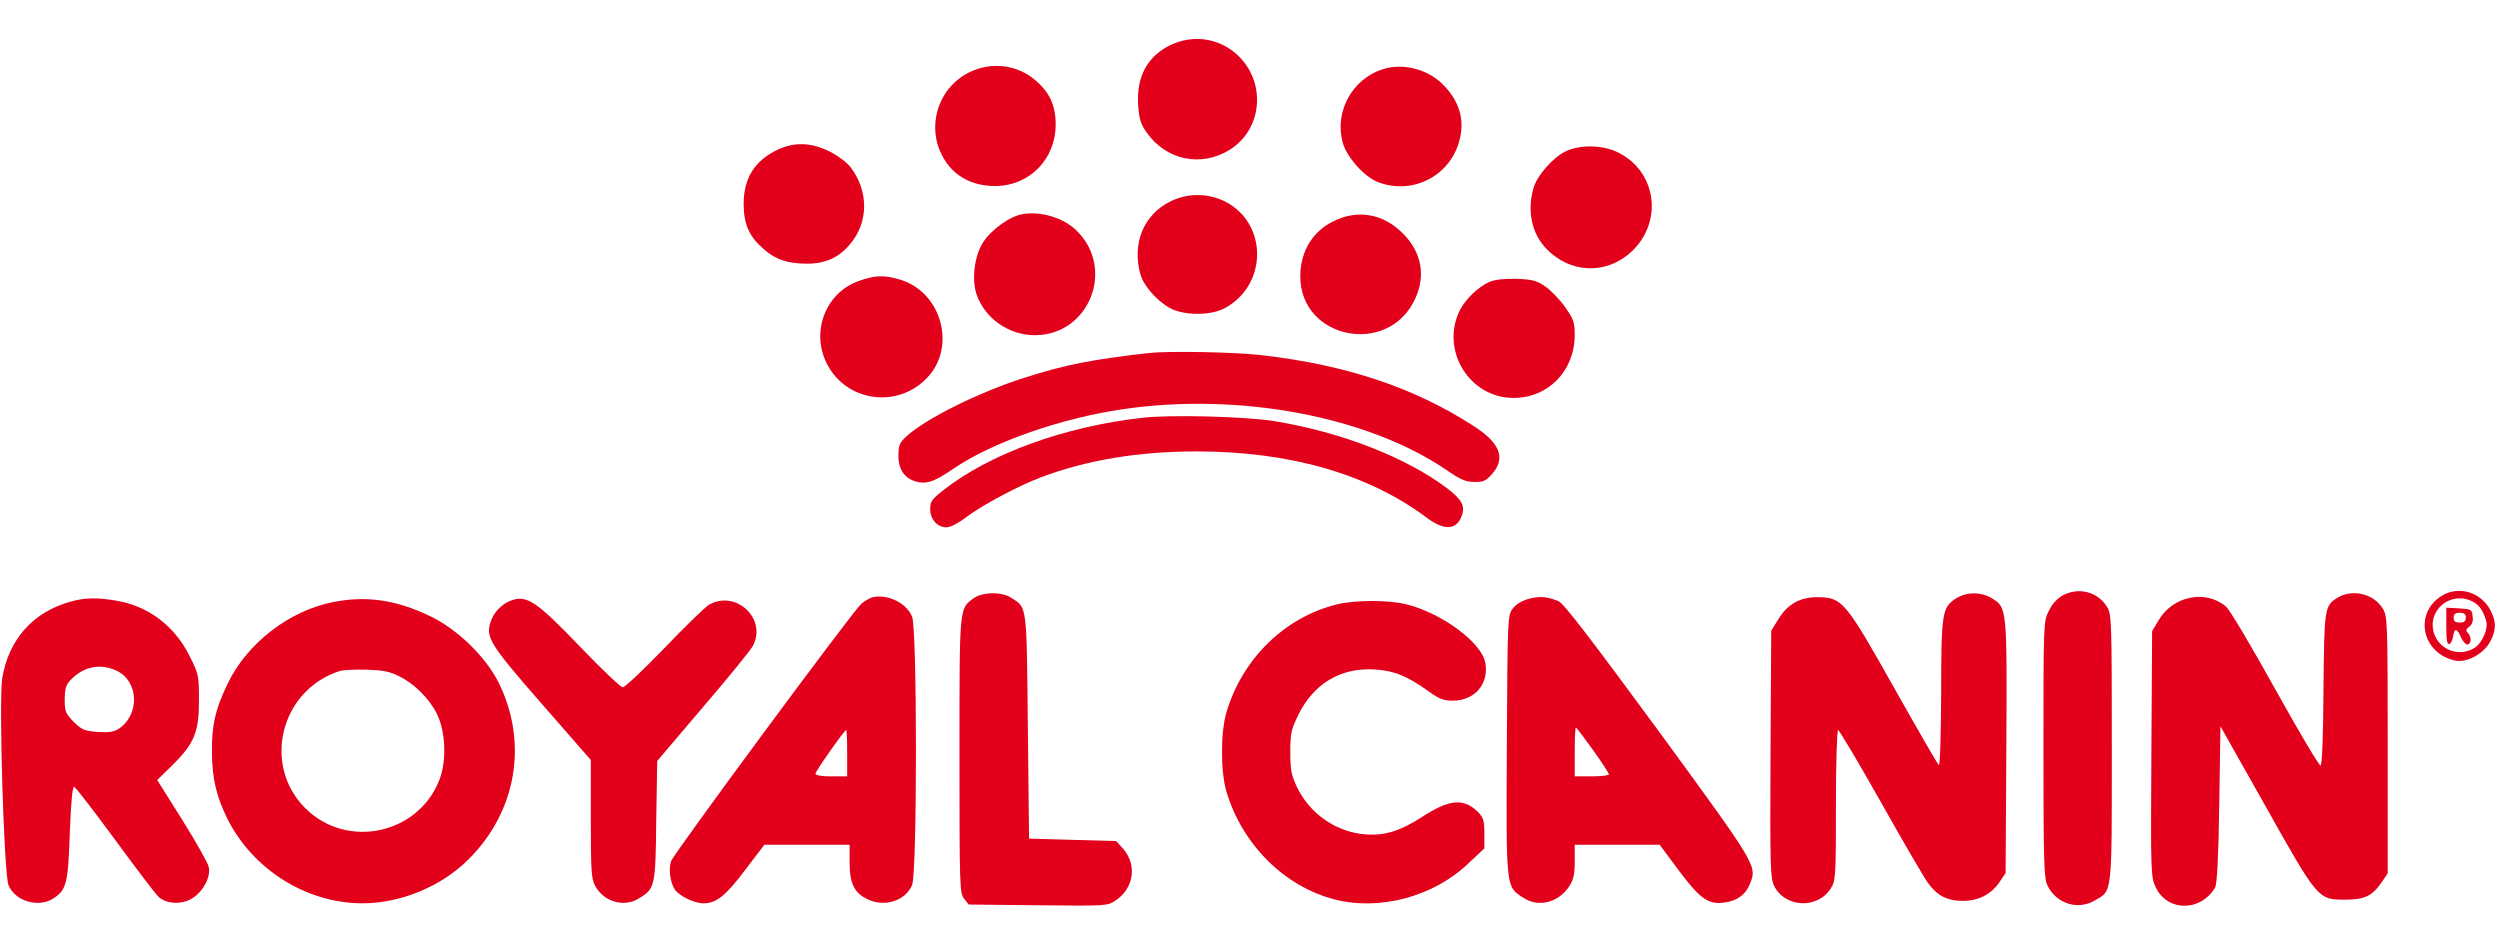 <svg xmlns="http://www.w3.org/2000/svg" version="1.0" width="1024pt" height="385pt" viewBox="0 0 1024 385" preserveAspectRatio="xMidYMid meet">

<g transform="translate(0,385) scale(0.1,-0.1)" fill="#e2001a" stroke="none">
<path d="M4791 3664 c-93 -47 -137 -130 -129 -246 4 -56 11 -78 35 -111 79 -113 223 -143 339 -71 138 85 152 283 28 393 -76 67 -181 80 -273 35z" fill="#e2001a"/>
<path d="M3975 3556 c-122 -56 -177 -202 -125 -324 40 -94 120 -144 227 -144 140 1 247 110 247 252 0 79 -25 132 -84 182 -72 62 -176 76 -265 34z" fill="#e2001a"/>
<path d="M5662 3566 c-125 -41 -197 -175 -162 -301 17 -59 86 -137 142 -160 138 -55 293 20 334 163 25 84 5 162 -60 230 -63 68 -168 96 -254 68z" fill="#e2001a"/>
<path d="M3190 3239 c-97 -44 -144 -117 -144 -224 0 -84 23 -135 84 -187 48 -42 98 -58 176 -58 75 0 130 25 175 79 77 89 78 218 3 316 -14 19 -53 48 -87 65 -73 36 -140 39 -207 9z" fill="#e2001a"/>
<path d="M6415 3231 c-51 -23 -118 -98 -133 -149 -28 -93 -9 -188 51 -250 97 -102 244 -108 346 -16 134 121 109 329 -50 409 -61 31 -154 34 -214 6z" fill="#e2001a"/>
<path d="M4792 3024 c-108 -54 -156 -172 -121 -297 13 -48 69 -111 123 -140 57 -30 165 -30 221 0 178 94 179 349 2 438 -71 35 -154 35 -225 -1z" fill="#e2001a"/>
<path d="M4189 2973 c-52 -8 -132 -66 -163 -117 -35 -55 -46 -149 -27 -209 34 -101 133 -171 242 -170 222 2 329 275 167 430 -53 51 -145 79 -219 66z" fill="#e2001a"/>
<path d="M5462 2944 c-87 -43 -135 -124 -136 -224 -2 -259 360 -332 470 -95 45 96 27 193 -51 270 -80 80 -184 98 -283 49z" fill="#e2001a"/>
<path d="M3520 2700 c-136 -46 -200 -206 -134 -338 78 -157 289 -188 411 -60 122 127 60 352 -111 403 -65 19 -99 18 -166 -5z" fill="#e2001a"/>
<path d="M6100 2695 c-45 -20 -97 -70 -120 -115 -82 -163 38 -360 219 -360 142 0 250 110 251 256 0 54 -4 66 -38 114 -20 30 -57 68 -80 85 -38 26 -53 30 -120 33 -53 1 -88 -3 -112 -13z" fill="#e2001a"/>
<path d="M4705 2404 c-235 -27 -343 -48 -508 -101 -187 -59 -407 -169 -485 -241 -28 -26 -32 -37 -32 -80 0 -59 29 -97 83 -107 37 -7 69 5 142 55 158 108 440 207 695 244 477 70 1004 -30 1326 -250 55 -38 78 -48 112 -48 37 -1 48 4 73 32 58 65 34 128 -78 199 -242 156 -519 248 -863 288 -110 13 -382 18 -465 9z" fill="#e2001a"/>
<path d="M4681 2139 c-322 -36 -629 -148 -820 -299 -44 -35 -51 -45 -51 -75 0 -42 29 -75 67 -75 15 0 49 17 81 42 67 50 213 128 306 163 188 71 401 106 636 106 385 0 706 -93 946 -273 71 -53 121 -49 142 11 14 39 -1 66 -62 112 -166 125 -431 229 -706 274 -115 19 -423 27 -539 14z" fill="#e2001a"/>
<path d="M8450 1412 c-22 -12 -44 -35 -57 -62 -23 -44 -23 -45 -23 -568 0 -463 2 -528 16 -558 35 -74 122 -103 191 -64 76 43 73 12 73 625 0 532 -1 549 -20 580 -38 61 -115 81 -180 47z" fill="#e2001a"/>
<path d="M10002 1410 c-117 -72 -82 -238 56 -266 46 -9 113 27 140 75 27 47 28 85 3 131 -39 75 -130 102 -199 60z m126 -24 c26 -13 43 -37 55 -78 10 -29 -13 -86 -42 -108 -62 -44 -147 -16 -171 55 -31 95 68 177 158 131z" fill="#e2001a"/>
<path d="M10020 1285 c0 -57 3 -76 13 -73 6 3 13 17 15 31 4 35 17 34 32 -3 7 -16 19 -30 26 -30 17 0 18 32 2 48 -9 9 -8 15 6 25 12 9 17 23 14 42 -3 29 -6 30 -55 33 l-53 3 0 -76z m80 35 c0 -15 -7 -20 -25 -20 -18 0 -25 5 -25 20 0 15 7 20 25 20 18 0 25 -5 25 -20z" fill="#e2001a"/>
<path d="M3987 1399 c-58 -44 -57 -27 -57 -642 0 -541 1 -566 19 -588 l19 -24 284 -3 c282 -3 284 -3 318 20 75 50 88 146 30 212 l-28 31 -179 5 -178 5 -5 460 c-5 505 -3 484 -67 526 -39 26 -119 25 -156 -2z" fill="#e2001a"/>
<path d="M8009 1397 c-54 -36 -58 -60 -58 -391 -1 -185 -5 -296 -10 -290 -5 5 -88 148 -184 319 -198 352 -211 367 -309 369 -73 1 -125 -27 -163 -89 l-30 -48 -3 -504 c-2 -457 -1 -507 14 -540 44 -92 181 -98 234 -10 19 30 20 52 20 340 0 169 4 307 9 307 4 0 84 -134 176 -297 92 -164 179 -313 193 -331 37 -51 79 -72 141 -72 65 0 116 26 151 77 l25 37 3 517 c3 573 3 570 -60 609 -45 27 -106 26 -149 -3z" fill="#e2001a"/>
<path d="M9575 1402 c-54 -33 -55 -42 -58 -376 -1 -196 -6 -310 -12 -312 -5 -2 -89 139 -185 312 -99 178 -187 327 -203 340 -83 70 -217 43 -275 -56 l-27 -45 -3 -504 c-3 -490 -2 -504 18 -546 48 -100 185 -100 243 0 8 13 14 124 17 340 l5 320 185 -328 c215 -383 215 -382 326 -382 81 0 111 15 152 75 l22 33 0 526 c0 504 -1 527 -20 558 -37 61 -124 82 -185 45z" fill="#e2001a"/>
<path d="M3575 1404 c-12 -3 -32 -15 -47 -27 -34 -29 -765 -1018 -779 -1054 -11 -30 -5 -84 14 -115 17 -27 80 -58 119 -58 52 0 91 31 172 139 l77 101 174 0 175 0 0 -72 c0 -87 19 -126 75 -152 70 -33 154 -5 181 59 21 50 21 1049 0 1099 -23 56 -98 93 -161 80z m-105 -639 l0 -95 -65 0 c-40 0 -65 4 -65 11 0 10 119 179 126 179 2 0 4 -43 4 -95z" fill="#e2001a"/>
<path d="M6261 1397 c-28 -8 -52 -22 -65 -40 -21 -28 -21 -38 -24 -560 -3 -594 -4 -577 67 -624 61 -41 144 -21 188 46 18 27 23 48 23 102 l0 69 174 0 174 0 78 -105 c87 -116 121 -141 186 -132 53 7 87 31 105 75 31 75 33 72 -375 630 -278 378 -388 522 -409 530 -48 19 -76 21 -122 9z m264 -619 c36 -50 65 -95 65 -100 0 -4 -31 -8 -70 -8 l-70 0 0 100 c0 55 2 100 5 100 2 0 33 -41 70 -92z" fill="#e2001a"/>
<path d="M290 1386 c-154 -42 -255 -155 -281 -315 -14 -91 7 -802 26 -847 27 -65 121 -93 182 -55 55 35 62 60 69 270 5 131 11 191 18 188 6 -2 81 -99 166 -215 86 -117 165 -221 177 -233 32 -33 100 -36 143 -7 44 29 74 87 65 127 -3 16 -52 102 -108 192 l-103 164 61 60 c91 89 110 136 110 266 0 101 -1 108 -38 181 -61 124 -171 207 -303 228 -76 13 -128 12 -184 -4z m187 -283 c92 -43 97 -181 8 -239 -19 -12 -40 -15 -86 -12 -53 4 -64 9 -97 41 -33 34 -37 42 -37 91 0 40 5 60 20 76 52 59 124 75 192 43z" fill="#e2001a"/>
<path d="M1370 1385 c-183 -34 -358 -169 -438 -336 -51 -107 -65 -169 -64 -283 1 -105 19 -180 63 -269 105 -209 324 -347 554 -347 156 0 323 69 434 180 197 196 245 477 124 723 -54 108 -171 221 -283 274 -138 66 -257 83 -390 58z m265 -305 c63 -31 124 -92 155 -155 35 -71 40 -189 11 -266 -85 -226 -380 -290 -551 -119 -177 177 -101 483 140 561 14 5 63 7 110 6 67 -2 96 -7 135 -27z" fill="#e2001a"/>
<path d="M2090 1389 c-37 -15 -68 -48 -80 -85 -22 -64 -4 -93 210 -338 l200 -229 0 -241 c0 -215 2 -245 18 -275 35 -65 118 -89 179 -51 66 40 68 48 71 319 l4 244 186 219 c103 120 195 233 205 251 61 111 -68 233 -179 170 -16 -10 -99 -90 -183 -178 -85 -88 -161 -160 -170 -160 -9 0 -87 74 -174 165 -182 190 -221 215 -287 189z" fill="#e2001a"/>
<path d="M5478 1375 c-214 -52 -388 -221 -454 -441 -25 -81 -25 -247 0 -328 65 -216 237 -387 442 -440 186 -48 408 12 550 149 l64 60 0 61 c0 53 -4 65 -26 88 -59 58 -118 53 -232 -22 -86 -55 -149 -75 -225 -70 -122 8 -233 84 -286 197 -22 47 -26 70 -26 141 0 76 4 93 33 152 63 128 173 194 312 186 81 -5 133 -26 225 -92 40 -29 59 -36 95 -36 90 0 149 68 134 154 -13 82 -174 202 -320 240 -75 19 -208 19 -286 1z" fill="#e2001a"/>
</g>
</svg>
